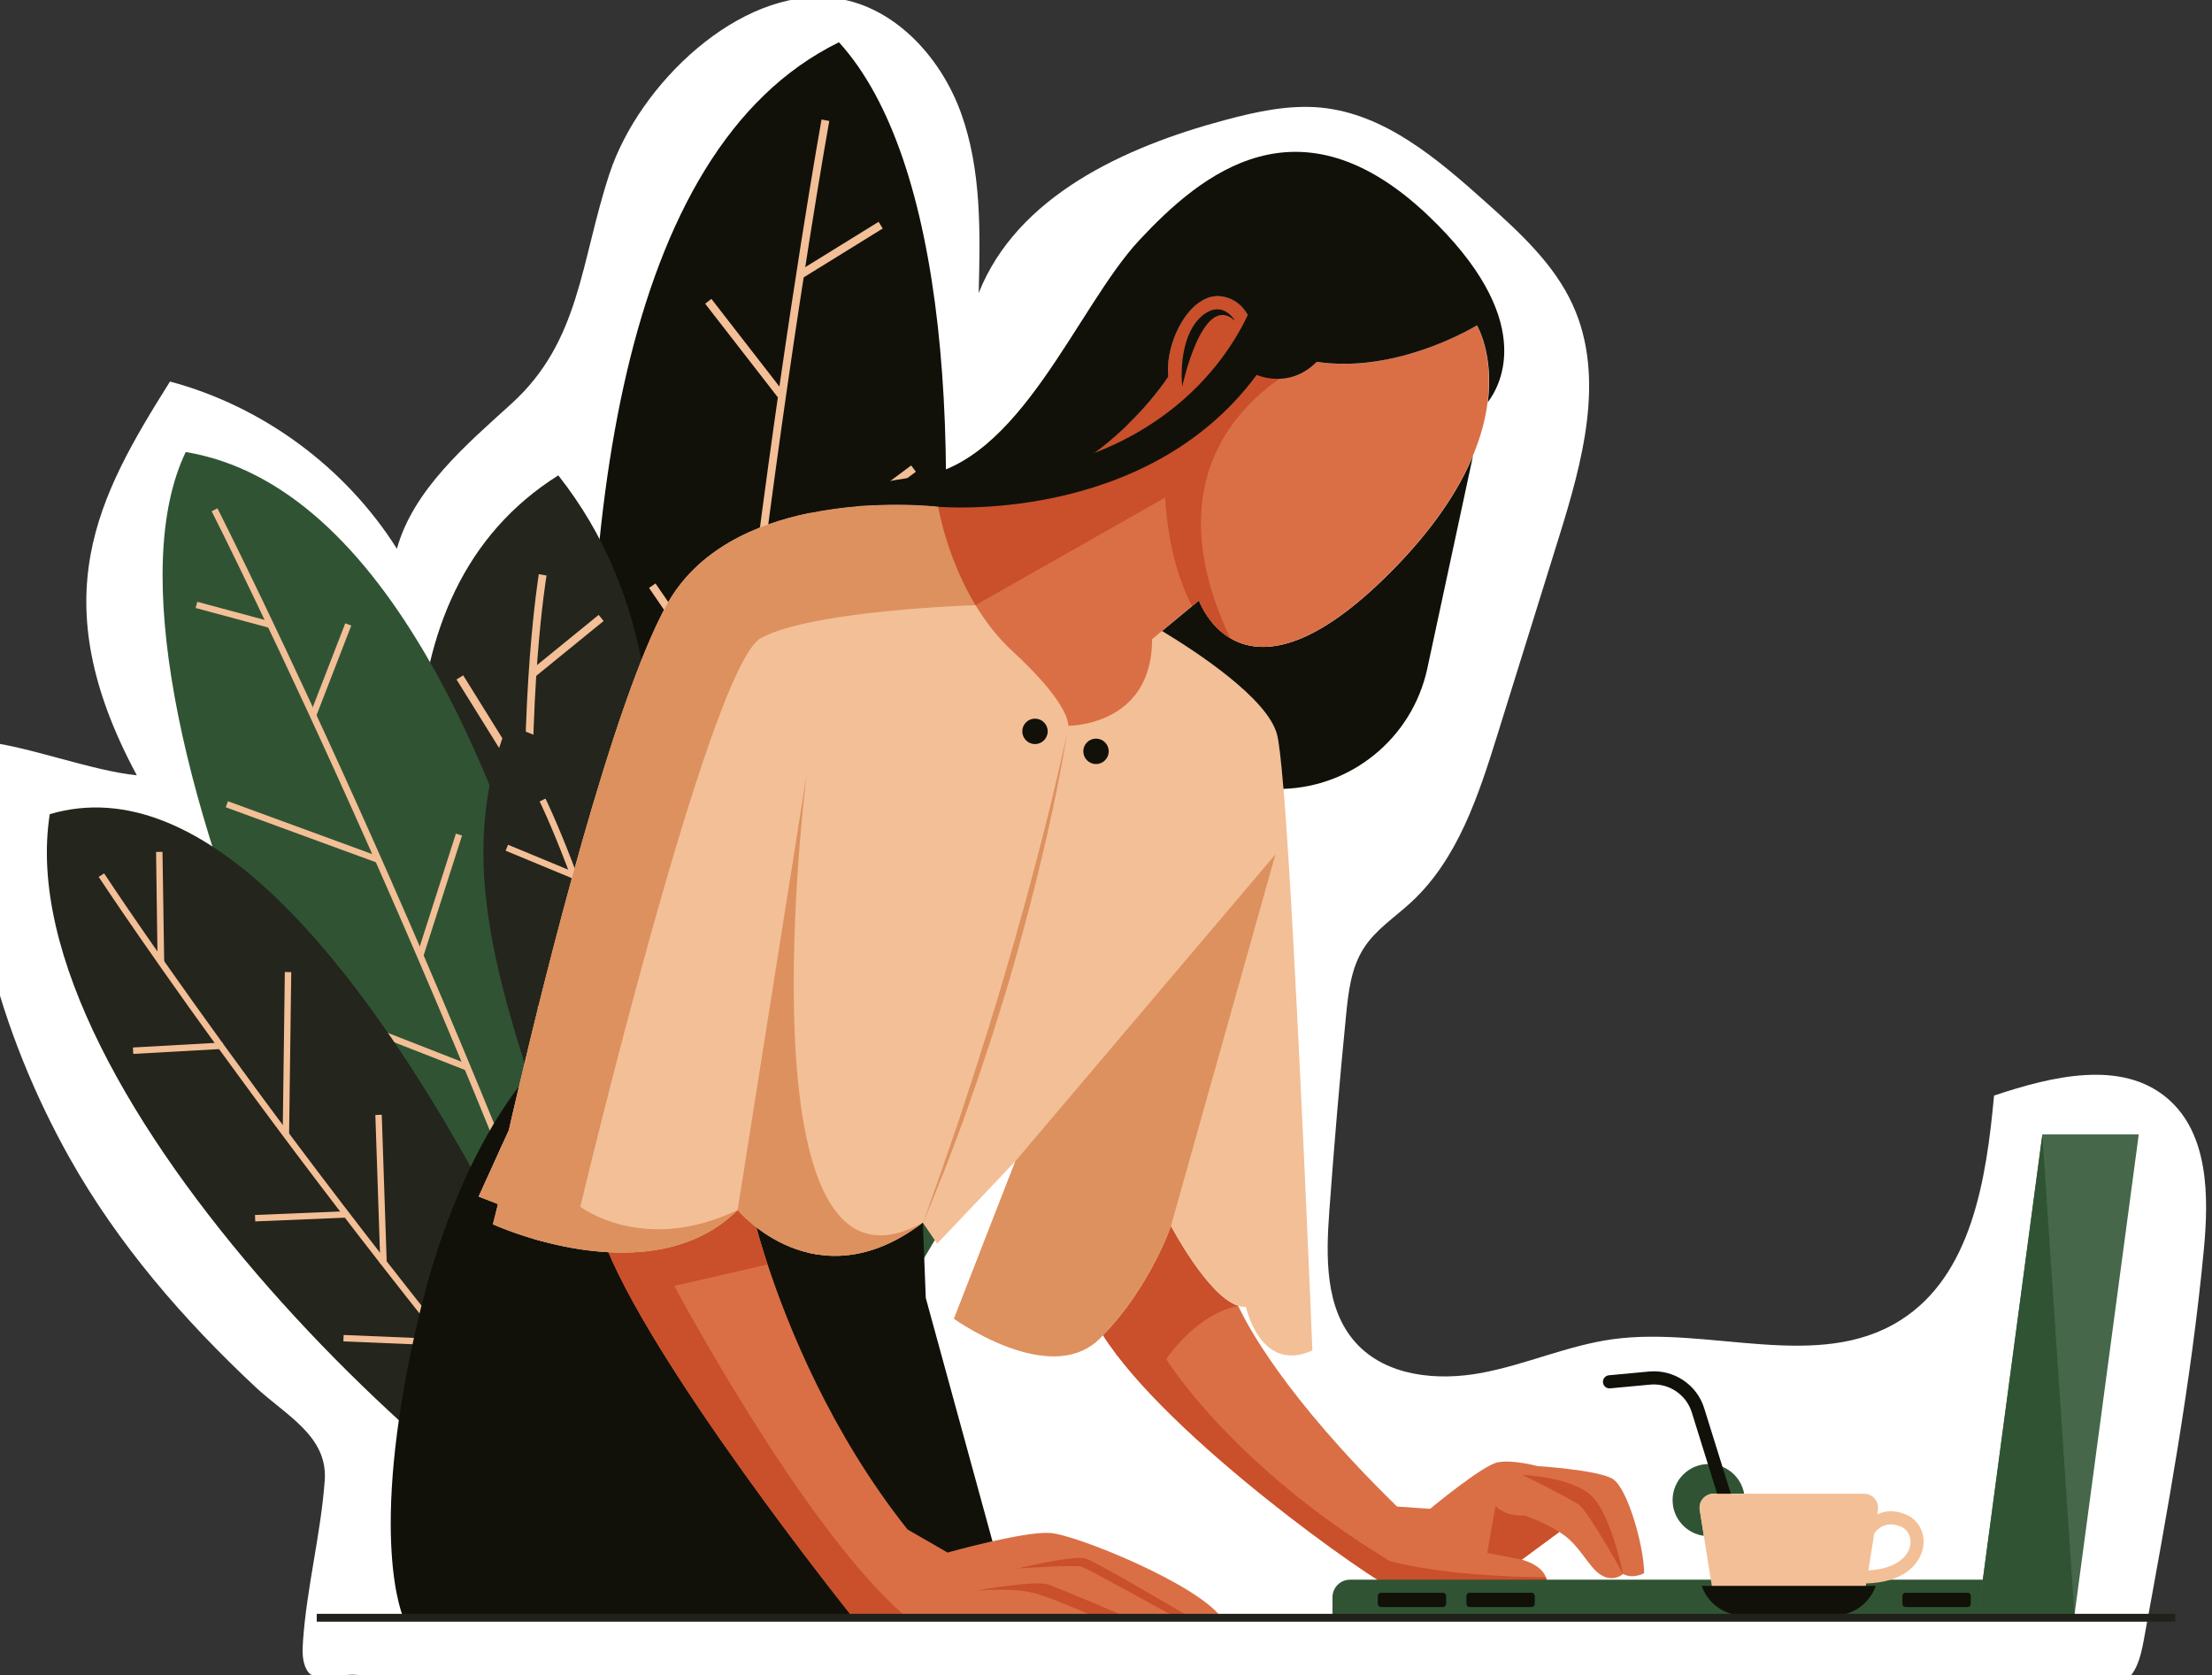 <?xml version="1.0" encoding="utf-8"?>
<!-- Generator: Adobe Illustrator 26.5.0, SVG Export Plug-In . SVG Version: 6.00 Build 0)  -->
<svg version="1.1" id="Layer_1" xmlns="http://www.w3.org/2000/svg" xmlns:xlink="http://www.w3.org/1999/xlink" x="0px" y="0px"
	 viewBox="0 0 1826.9 1383.5" style="enable-background:new 0 0 1826.9 1383.5;" xml:space="preserve">
<rect x="0" y="0" width="1826.9" height="1383.5" fill="#333333" stroke="none"/>
<style type="text/css">
	.st0{display:none;}
	.st1{fill:#FFFFFF;}
	.st2{fill:#11110A;}
	.st3{fill:#F3BF97;}
	.st4{fill:#24251D;}
	.st5{fill:#305433;}
	.st6{fill:#DA6F45;}
	.st7{fill:#C9502B;}
	.st8{fill:#46674A;}
	.st9{fill:#21211A;}
	.st10{fill:#DD915E;}
</style>
<g id="Layer_1_00000166636920024453566990000007831375804743402170_" class="st0">
</g>
<path class="st1" d="M57.3,956C1.9,857.3-40.7,722.4-14.5,612.3c37.3,3.7,90.2,24.3,127.5,28c-78.8-146.5-32.3-230.1,27.4-325.2
	c76.7,20.5,145,70.9,187.4,138.1c13.5-48.6,57-85.7,94.4-119.6c57.3-51.9,57-117,81.3-190.5S610.5-10.1,687.4-1.8
	c49.8,5.4,89.3,48,106.3,95.1s15.9,98.6,14.6,148.7c31.7-79.9,120.2-120.6,203.2-142.8c26.1-7,53-12.9,79.8-10.3
	c52.6,5.3,95.7,42.2,135.1,77.4c28.2,25.3,57.3,51.6,72.8,86.1c26.9,59.8,7.7,129.1-11.8,191.7c-16.9,54.3-33.8,108.5-50.7,162.8
	c-15.6,50.1-32.7,102.7-71.3,138.3c-13.4,12.4-29.4,22.6-39.2,38.1c-10.4,16.3-12.6,36.2-14.5,55.4c-5.3,53.7-9.9,107.6-13.8,161.4
	c-2.8,38-3.7,80.6,21.9,108.9c25,27.7,67.4,31.7,104,24.8c36.6-6.9,71.3-22.7,108.2-27.8c79.8-10.9,169.4,27.4,237.5-15.6
	c58.9-37.1,71-116.3,77.4-185.6c47.6-15.9,105.4-30.1,143.4,2.5c33.9,29.1,34.1,80.8,29.8,125.3c-10.3,108.2-30,215.3-49.6,322.2
	c-2.5,13.6-6.2,28.8-18.2,35.5c-6.7,3.7-14.8,4-22.5,4.1c-302.4,4.6-608.2-11.2-910.6-6.6c-144.3,2.2-283.3,6.7-427.4-2.3
	c-33.2-2.1-64.5,1-97.5-2.3c-13.9-1.4-34.1,8.2-40.9-4c-4.1-7.3-3.7-16.2-3.1-24.6c3.2-44.3,14.7-88,17.9-131.9
	c2.7-36.8-32.3-53.9-57.1-77.1C151.6,1090,97.4,1027.5,57.3,956z"/>
<g id="Layer_2_00000029724212476563761830000011578339376510074806_">
	<g id="Layer_1-2">
		<g>
			<g>
				<g>
					<path class="st2" d="M559.1,1294.5c0,0-231.9-1080.6,133.8-1259.6C868.4,227.7,761.3,980,559.1,1294.5L559.1,1294.5z"/>
					
						<rect x="584.3" y="669.5" transform="matrix(0.788 -0.615 0.615 0.788 -276.908 540.94)" class="st3" width="126.4" height="6.5"/>
					
						<rect x="549.3" y="715.7" transform="matrix(0.809 -0.588 0.588 0.809 -349.468 472.812)" class="st3" width="6.5" height="116.7"/>
					
						<rect x="556.8" y="915" transform="matrix(0.749 -0.662 0.662 0.749 -450.042 647.505)" class="st3" width="147.1" height="6.5"/>
					<path class="st3" d="M555.3,1274.4c19.9-600,122.2-1170,123.2-1175.7l6.4,1.2c-1,5.7-103.3,575.3-123.1,1174.8L555.3,1274.4
						L555.3,1274.4z"/>
					<path class="st4" d="M559.3,1294.2c0,0-408.8-706.3-98.2-901.6C616,589.2,487.4,856,559.3,1294.2z"/>
					<path class="st5" d="M559.3,1294.2c0,0,42.2-947.4,369.9-948.2C1052.7,604.3,727.6,1165.3,559.3,1294.2L559.3,1294.2z"/>
					<path class="st3" d="M561.8,1303.8c-94.5-226.6-121.2-440.1-127-579.2c-6.2-150.8,10.1-249.4,10.2-250.4l6.4,1.1
						c-0.2,1-16.4,99-10.2,249.2c5.8,138.6,32.4,351.1,126.5,576.8L561.8,1303.8z"/>
					<path class="st3" d="M562.1,1295.8l-5.9-2.7C775,815.3,892.5,422.9,893.7,419l6.3,1.9C898.8,424.8,781.1,817.5,562.1,1295.8
						L562.1,1295.8z"/>
					
						<rect x="655.9" y="203" transform="matrix(0.851 -0.526 0.526 0.851 -4.755 395.887)" class="st3" width="76.9" height="6.5"/>
					
						<rect x="611.8" y="238.5" transform="matrix(0.79 -0.613 0.613 0.79 -47.114 437.443)" class="st3" width="6.5" height="98"/>
					
						<rect x="608.8" y="432.4" transform="matrix(0.801 -0.598 0.598 0.801 -123.597 499.088)" class="st3" width="162.2" height="6.5"/>
					
						<rect x="571.8" y="472.6" transform="matrix(0.825 -0.565 0.565 0.825 -202.721 418.699)" class="st3" width="6.5" height="128.5"/>
					<polygon class="st3" points="861.1,521.8 831,415.1 837.3,413.3 866.5,516.4 					"/>
					
						<rect x="827.6" y="606.7" transform="matrix(0.973 -0.233 0.233 0.973 -117.88 219.644)" class="st3" width="90.7" height="6.5"/>
					
						<rect x="765.6" y="564" transform="matrix(0.954 -0.299 0.299 0.954 -157.88 259.478)" class="st3" width="6.5" height="163.2"/>
					
						<rect x="756.9" y="804.5" transform="matrix(0.969 -0.246 0.246 0.969 -174.29 222.73)" class="st3" width="92" height="6.5"/>
					
						<rect x="713.8" y="730.1" transform="matrix(0.967 -0.254 0.254 0.967 -181.128 208.694)" class="st3" width="6.5" height="150.5"/>
					
						<rect x="693.5" y="951.9" transform="matrix(0.945 -0.326 0.326 0.945 -270.579 295.461)" class="st3" width="105.8" height="6.5"/>
					
						<rect x="652.3" y="913.8" transform="matrix(0.97 -0.243 0.243 0.97 -217.579 188.471)" class="st3" width="6.5" height="125.5"/>
					
						<rect x="633.5" y="1112.7" transform="matrix(0.955 -0.298 0.298 0.955 -301.92 249.501)" class="st3" width="69.4" height="6.5"/>
					
						<rect x="433.1" y="529.9" transform="matrix(0.775 -0.631 0.631 0.775 -231.307 415.8)" class="st3" width="71.9" height="6.5"/>
					
						<rect x="404.6" y="551.8" transform="matrix(0.849 -0.528 0.528 0.849 -257.811 306.322)" class="st3" width="6.5" height="106.3"/>
					
						<rect x="418.2" y="714" transform="matrix(0.62 -0.785 0.785 0.62 -381.956 646.261)" class="st3" width="115.3" height="6.5"/>
					
						<rect x="411.9" y="750.4" transform="matrix(0.808 -0.59 0.59 0.808 -395.702 399.734)" class="st3" width="6.5" height="112.5"/>
					
						<rect x="442" y="892.2" transform="matrix(0.603 -0.798 0.798 0.603 -521.513 743.186)" class="st3" width="87.7" height="6.5"/>
					
						<rect x="448.2" y="947.5" transform="matrix(0.767 -0.641 0.641 0.767 -526.167 518.556)" class="st3" width="6.5" height="73.6"/>
				</g>
				<g>
					<path class="st5" d="M553.3,1329c0,0-71.4-901.1-399.9-955.7C61,565.5,321.2,1129.9,553.3,1329z"/>
					
						<rect x="335.7" y="810.8" transform="matrix(0.364 -0.931 0.931 0.364 -588.124 863.863)" class="st3" width="5.3" height="103.4"/>
					
						<rect x="388.7" y="916.9" transform="matrix(0.332 -0.943 0.943 0.332 -575.827 1026.323)" class="st3" width="95.4" height="5.3"/>
					
						<rect x="406.6" y="990.7" transform="matrix(0.42 -0.908 0.908 0.42 -716.315 981.241)" class="st3" width="5.3" height="120.3"/>
					<path class="st3" d="M551.6,1312.3C395.5,846.8,181.8,424.1,179.6,419.8l-4.8,2.4c2.1,4.2,215.7,426.6,371.6,891.8
						L551.6,1312.3L551.6,1312.3z"/>
					<path class="st4" d="M553,1328.8c0,0,154.9-649.2-134.2-729.5C343.5,789.6,506.8,968.6,553,1328.8z"/>
					<path class="st4" d="M553,1328.8c0,0-254.9-732.5-511.9-656.4C4.8,903.8,390.9,1267.2,553,1328.8L553,1328.8z"/>
					<path class="st3" d="M553.4,1336.9c21-199.7-8.1-373.2-36.2-483.6c-30.4-119.7-66.3-193.1-66.7-193.8l-4.8,2.4
						c0.4,0.7,36,73.8,66.3,192.9c27.9,109.9,56.9,282.7,36,481.6L553.4,1336.9z"/>
					<path class="st3" d="M551.3,1330.7l4-3.5C271.8,1004,87.8,724.1,86,721.3l-4.5,2.9C83.4,727,267.6,1007.2,551.3,1330.7z"/>
					
						<rect x="189.8" y="476.5" transform="matrix(0.26 -0.966 0.966 0.26 -348.075 561.581)" class="st3" width="5.3" height="62.9"/>
					
						<rect x="233.4" y="550.3" transform="matrix(0.361 -0.932 0.932 0.361 -340.929 608.373)" class="st3" width="80.2" height="5.3"/>
					
						<rect x="247" y="620.3" transform="matrix(0.344 -0.939 0.939 0.344 -480.991 685.241)" class="st3" width="5.3" height="132.6"/>
					
						<rect x="310.7" y="736.4" transform="matrix(0.305 -0.952 0.952 0.305 -451.328 859.703)" class="st3" width="105.1" height="5.3"/>
					<polygon class="st3" points="135.6,794.2 134.2,703.5 128.9,703.6 130.1,791.3 					"/>
					
						<rect x="109.9" y="863.4" transform="matrix(0.998 -5.580408e-02 5.580408e-02 0.998 -48.101 9.553)" class="st3" width="74.2" height="5.3"/>
					
						<rect x="170.2" y="867" transform="matrix(1.325869e-02 -1 1 1.325869e-02 -635.782 1094.97)" class="st3" width="133.5" height="5.3"/>
					
						<rect x="210.7" y="1002" transform="matrix(0.999 -4.146307e-02 4.146307e-02 0.999 -41.444 11.158)" class="st3" width="75.2" height="5.3"/>
					
						<rect x="312.2" y="921.1" transform="matrix(0.999 -3.346288e-02 3.346288e-02 0.999 -32.706 11.088)" class="st3" width="5.3" height="123.1"/>
					
						<rect x="324.4" y="1063.7" transform="matrix(4.156929e-02 -0.999 0.999 4.156929e-02 -792.533 1387.667)" class="st3" width="5.3" height="86.5"/>
					
						<rect x="400.6" y="1051.1" transform="matrix(0.999 -4.507862e-02 4.507862e-02 0.999 -49.288 19.299)" class="st3" width="5.3" height="102.7"/>
					
						<rect x="423.3" y="1186.2" transform="matrix(1.184387e-02 -1 1 1.184387e-02 -793.575 1626.201)" class="st3" width="5.3" height="56.8"/>
					
						<rect x="442.9" y="681.9" transform="matrix(0.383 -0.924 0.924 0.383 -382.129 850.627)" class="st3" width="5.3" height="58.8"/>
					
						<rect x="466.8" y="750.6" transform="matrix(0.262 -0.965 0.965 0.262 -350.438 1048.016)" class="st3" width="87" height="5.3"/>
					
						<rect x="480.7" y="810" transform="matrix(0.575 -0.819 0.819 0.575 -495.887 760.228)" class="st3" width="5.3" height="94.3"/>
					
						<rect x="505.8" y="910.3" transform="matrix(0.333 -0.943 0.943 0.333 -492.9 1128.825)" class="st3" width="92" height="5.3"/>
					
						<rect x="514.6" y="963.3" transform="matrix(0.592 -0.806 0.806 0.592 -594.291 824.875)" class="st3" width="5.3" height="71.7"/>
					
						<rect x="534.8" y="1058.1" transform="matrix(0.395 -0.919 0.919 0.395 -632.66 1161.219)" class="st3" width="60.2" height="5.3"/>
				</g>
			</g>
			<path class="st2" d="M333.4,1336.5h503.7l-72.5-264.6l-2.4-62.2c-88.3,67.4-152.9-10.4-152.9-10.4
				c-72.3,71.6-202.2,11.8-202.2,11.8l4.2-16.7l-16-6.2l25-54.9c0,0,3-13.6,8.4-36.3c-26.2,34.6-61.3,96.3-84.4,197.1
				C303.2,1272.7,333.4,1336.5,333.4,1336.5L333.4,1336.5z"/>
			<path class="st6" d="M1008.1,1335.1H703.9c0,0-169.7-211.6-206.5-313.8c0,0,100.7-58,124.2-19.8c0,0,3.7,16.4,12.4,42.8
				c16.8,50.9,52.1,139,115.5,218.8l33.1,19.1c0,0,62.5-17.6,84.5-16.2C889.1,1267.5,987.5,1307.9,1008.1,1335.1z"/>
			<path class="st7" d="M746.8,1333.9c0,0-0.2,0.4-0.6,1.2h-42.4c0,0-169.7-211.6-206.5-313.8c0,0,100.7-58,124.2-19.8
				c0,0,3.7,16.4,12.4,42.8l-77,17.7C557,1062,663,1261.5,746.8,1333.9z"/>
			<path class="st6" d="M1357.9,1299.3c0,0-9.3,5-17.4,0.6c0,0-8.1,7.4-18.6,0.6c-10.6-6.8-17.4-25.4-34.1-35.3l-31,22.9
				c0,0,16,3.7,19.9,14.4c0.9,2.5,1.2,5.3,0.5,8.6c-3.7,17.4-104.8,9.9-124,2.5c-18.9-7.3-188.4-126.2-242.3-210.9
				c38.9-39.9,56.1-90.2,56.1-90.2s30.7,58.5,55.7,66c6.7,14.7,37.6,74.3,131.1,165.7l27.3,1.9c0,0,43.4-36,55.8-38.4
				c12.4-2.5,32.9,3.1,32.9,3.1s49.6,3.1,62,10.5C1344.3,1228.7,1357.9,1277.6,1357.9,1299.3L1357.9,1299.3z"/>
			<path class="st7" d="M1277.3,1311.1c-3.7,17.4-104.8,9.9-124,2.5c-18.9-7.3-188.4-126.2-242.3-210.9
				c38.9-39.9,56.1-90.2,56.1-90.2s30.7,58.5,55.7,66c0,0-30.4,3.2-59.6,43.9c0,0,53.7,87.7,184.7,166.8c0,0,42.7,12.8,128.9,13.4
				C1277.7,1305,1278,1307.9,1277.3,1311.1L1277.3,1311.1z"/>
			<path class="st3" d="M1083.9,1115.3c-43.1,19.5-54.9-36.1-54.9-36.1c-2,0.2-4.1-0.1-6.2-0.8c-25-7.5-55.7-66-55.7-66
				s-17.2,50.3-56.1,90.2c-0.9,1-1.9,2-2.9,3c-17.4,17.1-41.6,16.7-63.8,10.6c-30.1-8.3-56.4-27.2-56.4-27.2L838.6,959l-64.6,68.1
				l-11.8-17.3c0-0.1,0-0.1,0-0.1c-88.3,67.4-152.9-10.4-152.9-10.4c-72.3,71.6-202.2,11.8-202.2,11.8l4.2-16.7l-16-6.2l25-54.9
				c0,0,3-13.6,8.4-36.3c21-89.2,77.4-317.7,122.3-398.1c25.3-45.3,73.1-66.1,118-75.3c55.1-11.3,106-5.2,106-5.2l42.2,23.4
				l127.1,70.3c0,0,6.1,3.4,15.5,9c28.5,17.2,87.2,55.7,95,85.5c1.6,6,3.4,22.1,5.3,44.9C1070.4,778.4,1083.9,1115.3,1083.9,1115.3
				L1083.9,1115.3z"/>
			<path class="st2" d="M959.7,521.1c28.5,17.2,87.2,55.7,95,85.5c1.6,6,3.4,22.1,5.3,44.9c28-0.9,54-11.1,74.8-27.9
				c21.8-17.6,37.7-42.4,44-71.4l37.8-175.9c-11.7,28.2-32.8,60.9-69.1,97.2c-122.2,122.2-157.2,22.3-157.2,22.3L959.7,521.1
				L959.7,521.1z"/>
			<path class="st5" d="M1644.5,1337.6h-544v-18.5c0-8,6.5-14.5,14.5-14.5h529.5L1644.5,1337.6L1644.5,1337.6L1644.5,1337.6z"/>
			<polygon class="st8" points="1633.7,1333.9 1713.3,1333.9 1766.4,936.9 1686.8,936.9 			"/>
			<polygon class="st5" points="1686.8,936.9 1713.3,1333.9 1633.7,1333.9 			"/>
			<path class="st5" d="M1440.5,1233.6h-25.1c-7.2,0-12.7,6.4-11.5,13.5l3.4,21.3c-14.6-1.9-25.9-14.4-25.9-29.5
				c0-16.4,13.3-29.8,29.8-29.8C1425.9,1209.1,1438,1219.7,1440.5,1233.6z"/>
			<path class="st2" d="M1433,1281.1l-35.8-114.8c-4.6-14.6-18.9-24.2-34.2-22.8l-33.2,3.1c-3,0.3-5.6-1.9-5.9-4.9l0,0
				c-0.3-3,1.9-5.6,4.9-5.9l33.2-3.1c20.3-1.9,39.5,10.8,45.5,30.3l35.8,114.8L1433,1281.1L1433,1281.1z"/>
			<path class="st3" d="M1573.9,1250.7c-9.4-3.9-17.3-3-23.4-0.1l0.5-3.5c1.1-7.1-4.3-13.5-11.5-13.5h-124.2
				c-7.2,0-12.7,6.4-11.5,13.5l3.4,21.3l7.4,46.3h125.6l1.1-7c29.9-0.7,43.8-15,46.8-28.8
				C1590.7,1266.8,1584.9,1255.2,1573.9,1250.7z M1577.6,1276.8c-1.9,9-12.2,19-34.5,20.1l4.9-30.7c2.9-3.9,9.9-10.4,21.8-5.5
				C1575.9,1263.2,1579.1,1269.8,1577.6,1276.8z"/>
			<path class="st2" d="M1514.5,1334.3h-74.4c-15.6,0-29.6-9.9-34.7-24.6h143.8C1544.1,1324.4,1530.1,1334.3,1514.5,1334.3z"/>
			<path class="st2" d="M1573.8,1315.4h51.3c1.4,0,2.6,1.2,2.6,2.6v6.6c0,1.4-1.2,2.6-2.6,2.6h-51.3c-1.4,0-2.6-1.2-2.6-2.6v-6.6
				C1571.2,1316.5,1572.3,1315.4,1573.8,1315.4L1573.8,1315.4z"/>
			<path class="st2" d="M1140.5,1315.4h51.3c1.4,0,2.6,1.2,2.6,2.6v6.6c0,1.4-1.2,2.6-2.6,2.6h-51.3c-1.4,0-2.6-1.2-2.6-2.6v-6.6
				C1137.9,1316.5,1139.1,1315.4,1140.5,1315.4L1140.5,1315.4z"/>
			<path class="st2" d="M1213.7,1315.4h51.3c1.4,0,2.6,1.2,2.6,2.6v6.6c0,1.4-1.2,2.6-2.6,2.6h-51.3c-1.4,0-2.6-1.2-2.6-2.6v-6.6
				C1211.1,1316.5,1212.2,1315.4,1213.7,1315.4z"/>
			<path class="st7" d="M1287.8,1265.2l-31,22.9l-28.5-5.6l6.8-38.8c0,0,7.1,8.7,24.1,7.9
				C1259.2,1251.7,1274.3,1256.5,1287.8,1265.2L1287.8,1265.2z"/>
			<path class="st7" d="M1257.2,1218c0,0,38.2,18.8,46.5,24.5c8.3,5.7,36.8,57.4,36.8,57.4s-9.4-46.9-25-63.5
				S1257.2,1218,1257.2,1218L1257.2,1218z"/>
			<path class="st7" d="M805.6,1313.7c0,0,30.6-2.8,48.5,2s52.9,21.1,54.1,21.1s23.5-0.8,23.5-0.8s-55.3-23.9-66.4-27.5
				C854.1,1305,805.6,1313.7,805.6,1313.7L805.6,1313.7z"/>
			<path class="st7" d="M840.2,1295.4c0,0,47.7-3.2,52.9-1.6c5.2,1.6,77.6,41.8,77.6,41.8l14.3,1.2c0,0-78.8-46.6-88.3-49.7
				S840.2,1295.4,840.2,1295.4L840.2,1295.4z"/>
			<rect x="261.6" y="1332.8" class="st9" width="1535" height="6.5"/>
			<path class="st10" d="M1053.4,705.6l-86.3,306.9c0,0-17.2,50.3-56.1,90.2c-0.9,1-1.9,2-2.9,3c-17.4,17.1-41.6,16.7-63.8,10.6
				c-30.1-8.3-56.4-27.2-56.4-27.2L838.6,959L1053.4,705.6L1053.4,705.6z"/>
			<path class="st10" d="M817.1,441.8c-4.5,33.9-11.4,58-11.4,58s-134.4,4-177.2,27.1c-42.8,23.1-149.2,469.7-149.2,469.7
				s51.8,40,130,2.7c-72.3,71.6-202.2,11.8-202.2,11.8l4.2-16.7l-16-6.2l25-54.9c0,0,3-13.6,8.4-36.3
				c21-89.2,77.4-317.7,122.3-398.1c25.3-45.3,73.1-66.1,118-75.3c55.1-11.3,106-5.2,106-5.2L817.1,441.8L817.1,441.8z"/>
			<path class="st6" d="M1228.6,332.2c-1.6,13-5.3,27.8-12.1,44.1c-11.7,28.2-32.8,60.9-69.1,97.2c-67.3,67.3-108.2,67.2-131.3,53.6
				c-18.8-11.1-25.9-31.2-25.9-31.2l-5.6,4.6l-24.9,20.6l-8.2,6.8c0,42.3-23.7,59.5-43.4,66.6c-13.9,5-25.9,4.9-25.9,4.9
				s1-5.3-7.2-18.2v0c-6.2-9.8-17.7-24-39-43.6c-12.3-11.4-22.3-24.5-30.3-37.8c-24.1-39.9-30.8-81.4-30.8-81.4
				c121.4,0.8,190-107.3,190-107.3c-3-29.1,18.6-70,44-66.3c25.3,3.7,27.6,34.3,27.6,34.3c14.7,9.9,30.2,15.8,45.7,18.8h0
				c68.6,13.4,137.5-29.2,137.5-29.2S1233.7,292,1228.6,332.2L1228.6,332.2z"/>
			<path class="st7" d="M1016.1,527.2c-18.8-11.1-25.9-31.2-25.9-31.2l-5.6,4.6C974.2,481,965,452.5,962.2,411l-156.5,88.8
				c-24.1-39.9-30.8-81.4-30.8-81.4c121.4,0.8,190-107.3,190-107.3c-3-29.1,18.6-70,44-66.3c25.3,3.7,27.6,34.3,27.6,34.3
				c14.7,9.9,30.2,15.8,45.7,18.8C1048.7,313.9,945.4,377.6,1016.1,527.2L1016.1,527.2z"/>
			<path class="st2" d="M668.9,423.6c55.1-11.3,106-5.2,106-5.2c121.4,0.8,190-107.3,190-107.3c-3-29.1,18.6-70,44-66.3
				c25.3,3.7,27.6,34.3,27.6,34.3c79.7,53.6,183.3-10.4,183.3-10.4s14.1,23.3,9,63.5c11.3-14.9,40.3-69.1-49.5-154.4
				c-106.5-101-187-34.5-238.4,20.6c-51.4,55.1-98.6,185.2-183.3,195.4C711.7,399.4,685.7,410.2,668.9,423.6L668.9,423.6z"/>
			<path class="st2" d="M1036.7,244.8c0,0-30.5,104.1-163.2,139.1l-98.6,34.6c0,0,171,15.6,263-108.9c0,0,30.5,14,54-15.9
				S1036.7,244.8,1036.7,244.8L1036.7,244.8z"/>
			<path class="st2" d="M1019.9,264.9c0,0-9.2-16.8-25.1-5.6c-16,11.2-20.4,38.3-18.4,59.9C976.4,319.2,993.2,240.2,1019.9,264.9
				L1019.9,264.9z"/>
			<path class="st10" d="M762.1,1009.7c-88.3,67.4-152.9-10.4-152.9-10.4l57.1-360.5C666.3,638.8,608.1,1094.6,762.1,1009.7
				L762.1,1009.7z"/>
			<path class="st10" d="M882.2,599.4c0,0-0.9,6.6-2.9,18.2c-1,5.8-2.2,12.8-3.8,20.8c-0.8,4-1.6,8.3-2.5,12.8
				c-0.9,4.5-1.9,9.2-2.9,14.1c-1,4.9-2.2,10-3.3,15.3c-0.6,2.6-1.2,5.3-1.8,8.1c-0.6,2.7-1.2,5.5-1.9,8.3
				c-2.7,11.2-5.4,23-8.5,35.2c-1.6,6.1-3.1,12.3-4.7,18.5c-1.7,6.2-3.4,12.5-5.1,18.9c-0.9,3.2-1.7,6.4-2.6,9.6
				c-0.9,3.2-1.8,6.4-2.7,9.6c-1.8,6.4-3.7,12.8-5.5,19.3c-1.8,6.4-3.9,12.8-5.8,19.2c-2,6.4-3.9,12.7-5.9,19
				c-1.9,6.3-4,12.5-6,18.6c-2,6.1-4,12.2-6,18.2c-4,11.9-8.1,23.3-11.9,34.2c-3.7,10.9-7.7,21-11.2,30.4c-1.8,4.7-3.5,9.2-5.1,13.5
				c-0.8,2.1-1.6,4.2-2.4,6.2c-0.8,2-1.6,4-2.4,5.9c-3.1,7.6-5.7,14.1-7.9,19.6c-4.5,10.8-7,17-7,17s2.2-6.3,6.1-17.4
				c2-5.5,4.3-12.2,7.1-19.9c0.7-1.9,1.4-3.9,2.1-5.9c0.7-2.1,1.4-4.2,2.1-6.3c1.5-4.3,3-8.9,4.7-13.6c1.6-4.7,3.3-9.7,5.1-14.8
				c1.8-5.1,3.5-10.4,5.3-15.9c1.8-5.5,3.6-11.1,5.5-16.8c1.8-5.7,3.9-11.5,5.7-17.5c3.8-11.9,7.7-24.3,11.6-36.8
				c1.9-6.3,3.8-12.6,5.8-19c1.9-6.4,3.9-12.7,5.7-19.2c1.9-6.4,3.8-12.8,5.6-19.2c0.9-3.2,1.9-6.4,2.8-9.6c0.9-3.2,1.8-6.4,2.6-9.5
				c1.8-6.3,3.5-12.6,5.3-18.8c1.7-6.2,3.3-12.4,5-18.4c3.3-12.1,6.3-23.8,9.2-34.9c1.5-5.6,2.7-11,4.1-16.2
				c1.3-5.2,2.6-10.3,3.8-15.2c2.3-9.8,4.5-18.7,6.3-26.6c1.9-7.9,3.4-14.9,4.7-20.6c1.2-5.7,2.2-10.2,2.9-13.3
				C881.8,601.1,882.2,599.4,882.2,599.4L882.2,599.4z"/>
			<circle class="st2" cx="905.2" cy="620.5" r="10.5"/>
			<circle class="st2" cx="854.8" cy="604" r="10.5"/>
		</g>
	</g>
</g>
</svg>

